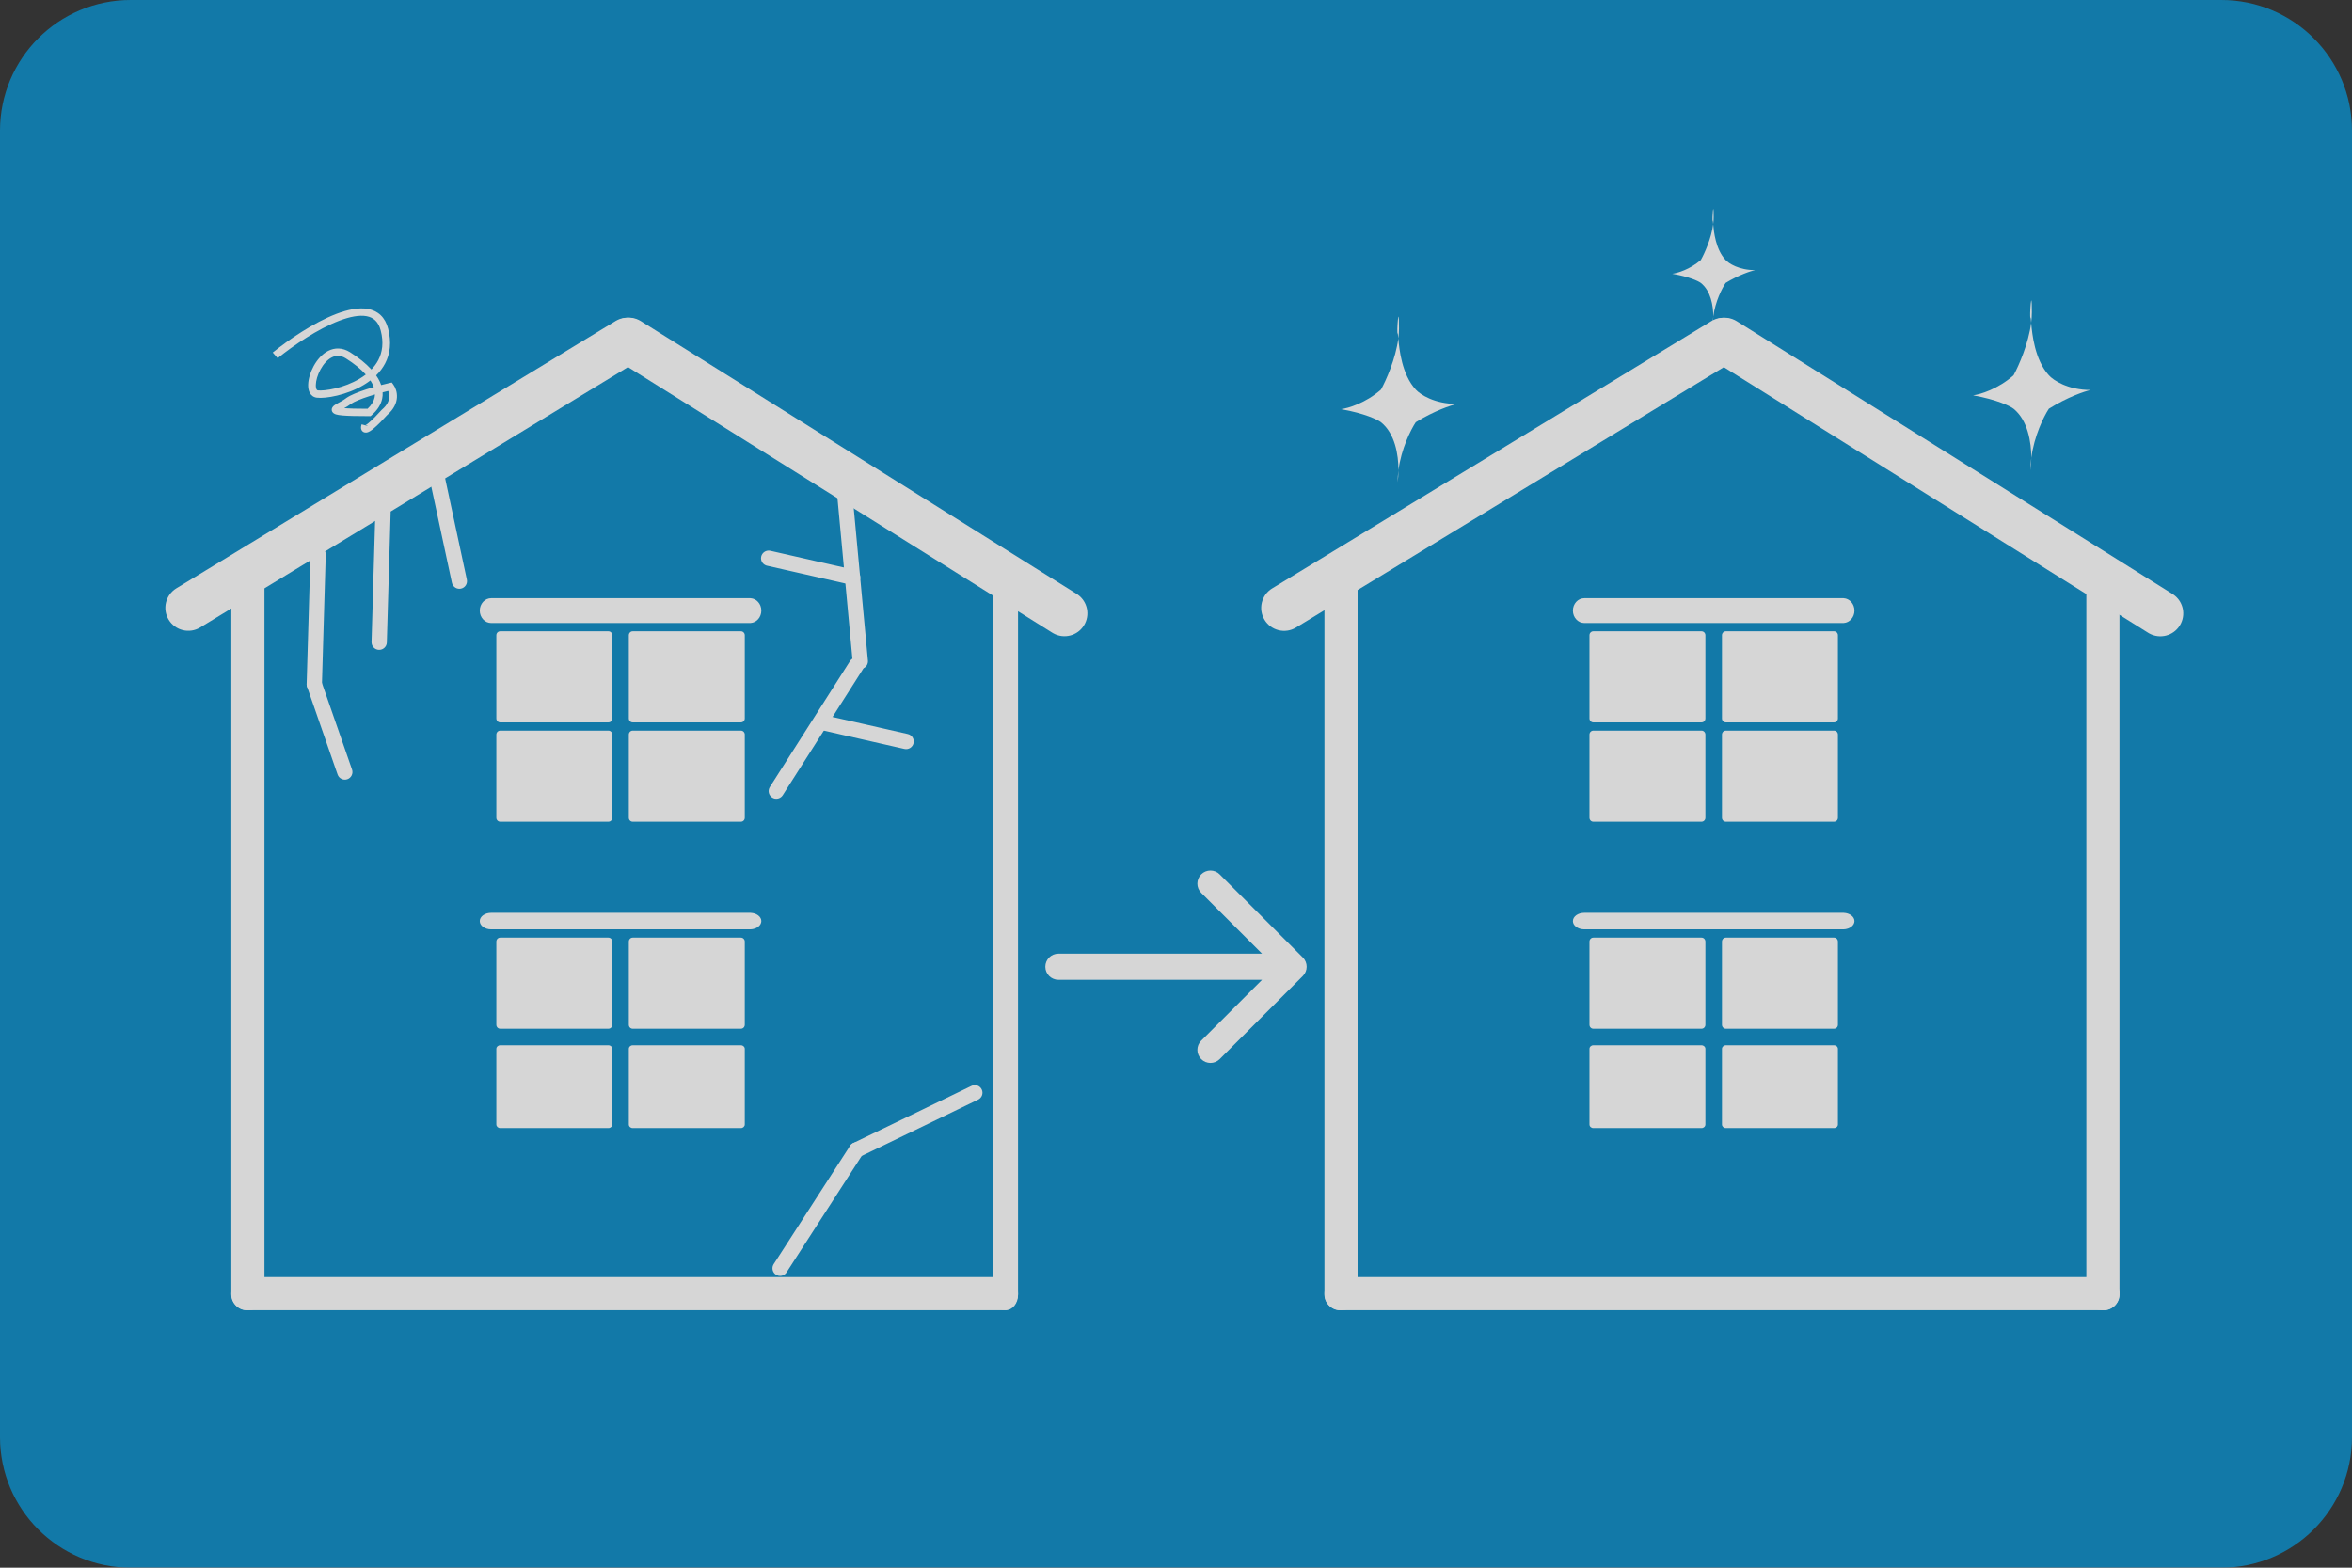 <svg width="180" height="120" viewBox="0 0 180 120" fill="none" xmlns="http://www.w3.org/2000/svg">
<rect x="0" y="0" width="180" height="120" fill="#333333" stroke="none"/>
<g opacity="0.8" clip-path="url(#clip0_820_488)">
<path opacity="0.8" d="M170 0H10C4.477 0 0 4.477 0 10V110C0 115.523 4.477 120 10 120H170C175.523 120 180 115.523 180 110V10C180 4.477 175.523 0 170 0Z" fill="#00A1E9"/>
<path d="M25.741 24.027C26.598 23.701 27.452 23.516 28.167 23.649C28.531 23.716 28.862 23.867 29.132 24.124C29.4 24.38 29.592 24.725 29.704 25.159C29.977 26.205 29.854 27.085 29.479 27.809C29.297 28.159 29.059 28.467 28.787 28.736C28.897 28.895 28.992 29.055 29.068 29.218C29.107 29.303 29.142 29.389 29.171 29.476C29.407 29.415 29.62 29.362 29.793 29.323L29.984 29.28L30.098 29.434C30.256 29.646 30.404 30.006 30.376 30.43C30.348 30.86 30.14 31.333 29.63 31.769C29.334 32.099 28.905 32.549 28.569 32.823C28.483 32.893 28.396 32.957 28.315 33.006C28.246 33.047 28.137 33.105 28.017 33.111C27.947 33.115 27.853 33.102 27.769 33.038C27.686 32.974 27.651 32.89 27.638 32.826C27.614 32.711 27.64 32.586 27.672 32.481L28.154 32.613C28.148 32.608 28.142 32.602 28.134 32.597C28.076 32.552 28.015 32.547 27.986 32.548C27.946 32.55 27.945 32.563 28.004 32.528C28.052 32.499 28.114 32.454 28.189 32.393C28.493 32.145 28.906 31.715 29.197 31.388L29.211 31.373L29.227 31.359C29.642 31.01 29.773 30.667 29.791 30.394C29.803 30.21 29.763 30.047 29.711 29.924C29.581 29.955 29.437 29.991 29.283 30.031C29.293 30.196 29.282 30.363 29.246 30.53C29.149 30.976 28.883 31.397 28.444 31.78L28.36 31.854H28.247C27.257 31.854 26.603 31.836 26.194 31.8C25.993 31.782 25.832 31.757 25.714 31.721C25.657 31.703 25.587 31.676 25.526 31.629C25.459 31.577 25.387 31.487 25.387 31.36C25.387 31.249 25.444 31.168 25.479 31.126C25.517 31.081 25.563 31.044 25.602 31.016C25.679 30.96 25.78 30.903 25.874 30.851C26.079 30.739 26.29 30.629 26.451 30.505L26.52 30.455C26.691 30.338 26.913 30.228 27.15 30.128C27.426 30.011 27.743 29.898 28.062 29.796C28.244 29.737 28.427 29.682 28.607 29.63C28.585 29.57 28.561 29.51 28.532 29.449C28.481 29.339 28.418 29.23 28.346 29.12C28.181 29.246 28.01 29.362 27.834 29.467C27.17 29.865 26.439 30.126 25.8 30.279C25.168 30.43 24.596 30.483 24.251 30.442C23.998 30.411 23.815 30.267 23.709 30.073C23.611 29.892 23.579 29.672 23.583 29.456C23.592 29.019 23.75 28.492 24.006 28.021C24.263 27.553 24.639 27.103 25.116 26.859C25.615 26.605 26.201 26.591 26.795 26.965C27.423 27.361 27.99 27.807 28.424 28.285C28.634 28.067 28.815 27.825 28.953 27.558C29.261 26.964 29.377 26.223 29.136 25.296C29.043 24.94 28.896 24.693 28.719 24.525C28.543 24.357 28.322 24.252 28.056 24.202C27.508 24.101 26.782 24.237 25.957 24.552C24.318 25.177 22.462 26.438 21.25 27.417L20.873 26.985C22.105 25.99 24.017 24.685 25.741 24.027ZM28.699 30.192C28.549 30.236 28.398 30.282 28.248 30.331C27.939 30.43 27.641 30.536 27.387 30.644C27.161 30.739 26.983 30.831 26.864 30.912L26.817 30.946C26.671 31.059 26.494 31.16 26.34 31.245C26.709 31.273 27.281 31.288 28.131 31.289C28.445 30.992 28.61 30.698 28.671 30.415C28.687 30.341 28.696 30.267 28.699 30.192ZM26.473 27.437C26.061 27.177 25.704 27.198 25.391 27.358C25.056 27.528 24.751 27.871 24.526 28.284C24.301 28.695 24.176 29.137 24.17 29.467C24.166 29.633 24.194 29.746 24.229 29.811C24.257 29.863 24.285 29.877 24.324 29.882C24.566 29.911 25.057 29.875 25.658 29.732C26.252 29.59 26.923 29.348 27.523 28.988C27.688 28.89 27.845 28.783 27.994 28.668C27.61 28.243 27.088 27.824 26.473 27.437Z" fill="white"/>
<path d="M47.102 24.577L47.181 24.532C47.996 24.09 49.024 24.361 49.512 25.163C49.999 25.964 49.769 27.001 49.002 27.523L48.926 27.572L15.321 48.027C14.494 48.531 13.415 48.268 12.912 47.441C12.408 46.614 12.671 45.535 13.498 45.032L47.102 24.577Z" fill="white"/>
<path d="M82.397 45.461L82.472 45.511C83.232 46.042 83.45 47.083 82.952 47.878C82.454 48.673 81.423 48.931 80.613 48.479L80.536 48.433L47.192 27.556C46.371 27.042 46.122 25.96 46.636 25.139C47.15 24.319 48.232 24.07 49.052 24.584L82.397 45.461Z" fill="white"/>
<path d="M20.24 99.123C20.24 99.768 19.673 100.292 18.973 100.292C18.273 100.292 17.705 99.768 17.705 99.123L17.705 45.055C17.705 44.409 18.273 43.886 18.973 43.886C19.673 43.886 20.24 44.409 20.24 45.055L20.24 99.123Z" fill="white"/>
<path d="M77.912 99.123C77.912 99.768 77.487 100.292 76.961 100.292C76.436 100.292 76.011 99.768 76.011 99.123L76.011 45.055C76.011 44.409 76.436 43.886 76.962 43.886C77.487 43.886 77.912 44.409 77.912 45.055L77.912 99.123Z" fill="white"/>
<path d="M66.422 50.567L66.425 50.627C66.422 50.923 66.196 51.175 65.894 51.203C65.593 51.231 65.324 51.025 65.267 50.734L65.258 50.675L64.09 38.11C64.06 37.789 64.296 37.504 64.617 37.474C64.939 37.444 65.224 37.681 65.253 38.002L66.422 50.567Z" fill="white"/>
<path d="M59.903 60.871L59.868 60.919C59.685 61.152 59.352 61.212 59.096 61.05C58.841 60.887 58.755 60.56 58.888 60.295L58.917 60.243L65.054 50.6C65.227 50.328 65.588 50.247 65.861 50.421C66.133 50.594 66.213 50.955 66.04 51.227L59.903 60.871Z" fill="white"/>
<path d="M62.787 55.867L62.729 55.85C62.448 55.756 62.279 55.462 62.346 55.167C62.413 54.872 62.693 54.68 62.987 54.716L63.046 54.727L69.474 56.188C69.789 56.259 69.986 56.572 69.915 56.887C69.843 57.202 69.53 57.399 69.215 57.328L62.787 55.867Z" fill="white"/>
<path d="M58.697 43.301L58.639 43.285C58.358 43.19 58.189 42.897 58.256 42.602C58.324 42.306 58.603 42.115 58.897 42.151L58.956 42.161L65.385 43.622C65.699 43.694 65.896 44.007 65.825 44.322C65.753 44.636 65.44 44.834 65.125 44.762L58.697 43.301Z" fill="white"/>
<path d="M32.831 36.425L32.822 36.366C32.789 36.072 32.984 35.795 33.28 35.731C33.576 35.668 33.868 35.841 33.959 36.123L33.974 36.18L35.727 44.362C35.795 44.678 35.594 44.989 35.279 45.056C34.963 45.124 34.652 44.923 34.585 44.607L32.831 36.425Z" fill="white"/>
<path d="M28.727 39.207L28.732 39.148C28.771 38.854 29.026 38.631 29.329 38.64C29.631 38.649 29.873 38.886 29.894 39.182L29.896 39.241L29.604 49.177C29.594 49.499 29.325 49.753 29.002 49.744C28.68 49.734 28.426 49.465 28.435 49.142L28.727 39.207Z" fill="white"/>
<path d="M23.761 42.422L23.765 42.362C23.804 42.069 24.059 41.846 24.362 41.855C24.664 41.864 24.906 42.101 24.927 42.397L24.929 42.456L24.637 52.392C24.627 52.714 24.358 52.968 24.035 52.959C23.713 52.949 23.459 52.68 23.468 52.357L23.761 42.422Z" fill="white"/>
<path d="M23.5 52.567L23.483 52.51C23.414 52.221 23.574 51.922 23.86 51.823C24.145 51.724 24.456 51.859 24.581 52.128L24.604 52.183L26.941 58.904C27.047 59.209 26.886 59.542 26.581 59.648C26.276 59.754 25.943 59.593 25.837 59.288L23.5 52.567Z" fill="white"/>
<path d="M65.802 88.552L65.747 88.575C65.469 88.677 65.153 88.553 65.021 88.28C64.889 88.008 64.988 87.684 65.24 87.528L65.293 87.5L74.352 83.117C74.642 82.976 74.992 83.097 75.132 83.388C75.273 83.678 75.151 84.028 74.861 84.169L65.802 88.552Z" fill="white"/>
<path d="M60.192 97.4L60.157 97.449C59.972 97.68 59.639 97.739 59.384 97.575C59.13 97.411 59.046 97.083 59.18 96.819L59.21 96.767L65.055 87.708C65.23 87.437 65.591 87.359 65.862 87.534C66.134 87.709 66.212 88.07 66.037 88.342L60.192 97.4Z" fill="white"/>
<path d="M18.867 100.292L18.807 100.29C18.192 100.256 17.704 99.703 17.704 99.024C17.704 98.346 18.192 97.792 18.807 97.758L18.867 97.757L76.749 97.757C77.391 97.757 77.912 98.324 77.912 99.024C77.912 99.725 77.391 100.292 76.749 100.292L18.867 100.292Z" fill="white"/>
<path d="M57.392 45.788L57.436 45.789C57.898 45.815 58.265 46.23 58.265 46.739C58.265 47.247 57.898 47.663 57.436 47.688L57.392 47.689H37.59C37.108 47.689 36.717 47.264 36.717 46.739C36.717 46.214 37.108 45.788 37.59 45.788H57.392Z" fill="white"/>
<path d="M37.986 48.626C37.986 48.459 38.119 48.323 38.282 48.323H46.563C46.727 48.323 46.859 48.459 46.859 48.626V54.992C46.859 55.159 46.727 55.295 46.563 55.295H38.282C38.119 55.295 37.986 55.159 37.986 54.992V48.626Z" fill="white"/>
<path d="M48.125 48.626C48.125 48.459 48.257 48.323 48.421 48.323H56.702C56.865 48.323 56.998 48.459 56.998 48.626V54.992C56.998 55.159 56.865 55.295 56.702 55.295H48.421C48.257 55.295 48.125 55.159 48.125 54.992V48.626Z" fill="white"/>
<path d="M48.125 56.231C48.125 56.063 48.257 55.928 48.421 55.928H56.702C56.865 55.928 56.998 56.063 56.998 56.231V62.596C56.998 62.764 56.865 62.899 56.702 62.899H48.421C48.257 62.899 48.125 62.764 48.125 62.596V56.231Z" fill="white"/>
<path d="M37.986 56.231C37.986 56.063 38.119 55.928 38.282 55.928H46.563C46.727 55.928 46.859 56.063 46.859 56.231V62.596C46.859 62.764 46.727 62.899 46.563 62.899H38.282C38.119 62.899 37.986 62.764 37.986 62.596V56.231Z" fill="white"/>
<path d="M57.392 69.87L57.436 69.871C57.898 69.888 58.265 70.165 58.265 70.504C58.265 70.843 57.898 71.12 57.436 71.137L57.392 71.138H37.59C37.108 71.138 36.717 70.854 36.717 70.504C36.717 70.154 37.108 69.87 37.59 69.87H57.392Z" fill="white"/>
<path d="M37.986 72.076C37.986 71.908 38.119 71.772 38.282 71.772H46.563C46.727 71.772 46.859 71.908 46.859 72.076V78.441C46.859 78.608 46.727 78.744 46.563 78.744H38.282C38.119 78.744 37.986 78.608 37.986 78.441V72.076Z" fill="white"/>
<path d="M48.125 72.076C48.125 71.908 48.257 71.772 48.421 71.772H56.702C56.865 71.772 56.998 71.908 56.998 72.076V78.441C56.998 78.608 56.865 78.744 56.702 78.744H48.421C48.257 78.744 48.125 78.608 48.125 78.441V72.076Z" fill="white"/>
<path d="M48.125 80.286C48.125 80.134 48.257 80.011 48.421 80.011H56.702C56.865 80.011 56.998 80.134 56.998 80.286V86.073C56.998 86.225 56.865 86.349 56.702 86.349H48.421C48.257 86.349 48.125 86.225 48.125 86.073V80.286Z" fill="white"/>
<path d="M37.986 80.286C37.986 80.134 38.119 80.011 38.282 80.011H46.563C46.727 80.011 46.859 80.134 46.859 80.286V86.073C46.859 86.225 46.727 86.349 46.563 86.349H38.282C38.119 86.349 37.986 86.225 37.986 86.073V80.286Z" fill="white"/>
<path d="M130.968 24.582L131.046 24.538C131.862 24.096 132.889 24.367 133.377 25.169C133.865 25.97 133.634 27.007 132.867 27.529L132.791 27.578L99.186 48.033C98.359 48.536 97.28 48.274 96.777 47.447C96.273 46.62 96.536 45.541 97.363 45.038L130.968 24.582Z" fill="white"/>
<path d="M166.264 45.467L166.339 45.517C167.099 46.048 167.317 47.088 166.819 47.883C166.321 48.679 165.291 48.937 164.48 48.485L164.403 48.439L131.059 27.562C130.238 27.048 129.989 25.966 130.503 25.145C131.017 24.325 132.099 24.076 132.92 24.59L166.264 45.467Z" fill="white"/>
<path d="M103.896 99.123C103.896 99.768 103.329 100.292 102.629 100.292C101.929 100.292 101.361 99.768 101.361 99.123L101.361 45.055C101.361 44.409 101.929 43.886 102.629 43.886C103.329 43.886 103.896 44.409 103.896 45.055L103.896 99.123Z" fill="white"/>
<path d="M162.205 99.123C162.205 99.768 161.638 100.292 160.938 100.292C160.237 100.292 159.67 99.768 159.67 99.123L159.67 45.055C159.67 44.409 160.237 43.886 160.938 43.886C161.638 43.886 162.205 44.409 162.205 45.055L162.205 99.123Z" fill="white"/>
<path d="M102.539 100.292L102.478 100.29C101.857 100.256 101.363 99.703 101.363 99.024C101.363 98.346 101.857 97.792 102.478 97.758L102.539 97.757L161.029 97.757C161.679 97.757 162.205 98.324 162.205 99.024C162.205 99.725 161.679 100.292 161.029 100.292L102.539 100.292Z" fill="white"/>
<path d="M141.05 45.788L141.095 45.789C141.556 45.815 141.923 46.23 141.923 46.739C141.923 47.247 141.556 47.663 141.095 47.688L141.05 47.689H121.249C120.766 47.689 120.375 47.264 120.375 46.739C120.375 46.214 120.766 45.788 121.249 45.788H141.05Z" fill="white"/>
<path d="M121.643 48.626C121.643 48.459 121.775 48.323 121.938 48.323H130.22C130.383 48.323 130.515 48.459 130.515 48.626V54.992C130.515 55.159 130.383 55.295 130.22 55.295H121.938C121.775 55.295 121.643 55.159 121.643 54.992V48.626Z" fill="white"/>
<path d="M131.783 48.626C131.783 48.459 131.916 48.323 132.079 48.323H140.36C140.524 48.323 140.656 48.459 140.656 48.626V54.992C140.656 55.159 140.524 55.295 140.36 55.295H132.079C131.916 55.295 131.783 55.159 131.783 54.992V48.626Z" fill="white"/>
<path d="M131.783 56.231C131.783 56.063 131.916 55.928 132.079 55.928H140.36C140.524 55.928 140.656 56.063 140.656 56.231V62.596C140.656 62.764 140.524 62.899 140.36 62.899H132.079C131.916 62.899 131.783 62.764 131.783 62.596V56.231Z" fill="white"/>
<path d="M121.643 56.231C121.643 56.063 121.775 55.928 121.938 55.928H130.22C130.383 55.928 130.515 56.063 130.515 56.231V62.596C130.515 62.764 130.383 62.899 130.22 62.899H121.938C121.775 62.899 121.643 62.764 121.643 62.596V56.231Z" fill="white"/>
<path d="M141.05 69.87L141.095 69.871C141.556 69.888 141.923 70.165 141.923 70.504C141.923 70.843 141.556 71.12 141.095 71.137L141.05 71.138H121.249C120.766 71.138 120.375 70.854 120.375 70.504C120.375 70.154 120.766 69.87 121.249 69.87H141.05Z" fill="white"/>
<path d="M121.643 72.076C121.643 71.908 121.775 71.772 121.938 71.772H130.22C130.383 71.772 130.515 71.908 130.515 72.076V78.441C130.515 78.608 130.383 78.744 130.22 78.744H121.938C121.775 78.744 121.643 78.608 121.643 78.441V72.076Z" fill="white"/>
<path d="M131.783 72.076C131.783 71.908 131.916 71.772 132.079 71.772H140.36C140.524 71.772 140.656 71.908 140.656 72.076V78.441C140.656 78.608 140.524 78.744 140.36 78.744H132.079C131.916 78.744 131.783 78.608 131.783 78.441V72.076Z" fill="white"/>
<path d="M131.783 80.286C131.783 80.134 131.916 80.011 132.079 80.011H140.36C140.524 80.011 140.656 80.134 140.656 80.286V86.073C140.656 86.225 140.524 86.349 140.36 86.349H132.079C131.916 86.349 131.783 86.225 131.783 86.073V80.286Z" fill="white"/>
<path d="M121.643 80.286C121.643 80.134 121.775 80.011 121.938 80.011H130.22C130.383 80.011 130.515 80.134 130.515 80.286V86.073C130.515 86.225 130.383 86.349 130.22 86.349H121.938C121.775 86.349 121.643 86.225 121.643 86.073V80.286Z" fill="white"/>
<path d="M102.631 31.32C103.157 31.254 104.504 30.861 105.687 29.822C106.081 29.11 106.811 27.467 107.014 25.907C106.993 25.673 106.981 25.532 106.962 25.526C106.873 25.502 107.067 22.929 107.067 25.127C107.067 25.381 107.048 25.643 107.014 25.907C107.087 26.722 107.276 28.657 108.349 29.822C108.678 30.188 109.769 30.921 111.504 30.921C111.044 31.021 109.769 31.44 108.349 32.319C107.959 32.91 107.239 34.353 107.024 35.99C107.023 36.349 106.998 36.668 106.962 36.915C106.962 36.603 106.984 36.293 107.024 35.99C107.027 34.801 106.757 33.179 105.687 32.319C105.424 32.12 104.445 31.64 102.631 31.32Z" fill="white"/>
<path d="M151 30.262C151.533 30.194 152.9 29.791 154.1 28.726C154.499 27.995 155.24 26.311 155.446 24.71C155.424 24.471 155.413 24.326 155.393 24.32C155.303 24.295 155.5 21.656 155.5 23.91C155.5 24.171 155.48 24.439 155.446 24.71C155.52 25.546 155.712 27.531 156.8 28.726C157.133 29.101 158.24 29.853 160 29.853C159.533 29.955 158.24 30.386 156.8 31.287C156.404 31.892 155.674 33.373 155.456 35.052C155.455 35.419 155.429 35.747 155.393 36C155.393 35.68 155.416 35.362 155.456 35.052C155.459 33.833 155.185 32.169 154.1 31.287C153.833 31.082 152.84 30.59 151 30.262Z" fill="white"/>
<path d="M127.98 20.957C128.356 20.91 129.318 20.635 130.163 19.908C130.445 19.409 130.966 18.26 131.111 17.167C131.096 17.004 131.088 16.905 131.074 16.901C131.01 16.884 131.149 15.083 131.149 16.621C131.149 16.799 131.136 16.983 131.111 17.167C131.163 17.738 131.298 19.093 132.065 19.908C132.3 20.164 133.079 20.677 134.318 20.677C133.99 20.747 133.079 21.041 132.065 21.656C131.786 22.069 131.272 23.08 131.118 24.226C131.118 24.477 131.1 24.7 131.074 24.873C131.074 24.654 131.09 24.438 131.118 24.226C131.12 23.393 130.927 22.258 130.163 21.656C129.976 21.516 129.276 21.18 127.98 20.957Z" fill="white"/>
<path d="M81 73C80.448 73 80 73.448 80 74C80 74.552 80.448 75 81 75L81 73ZM99.707 74.707C100.098 74.317 100.098 73.683 99.707 73.293L93.343 66.929C92.953 66.538 92.32 66.538 91.929 66.929C91.538 67.32 91.538 67.953 91.929 68.343L97.586 74L91.929 79.657C91.538 80.047 91.538 80.68 91.929 81.071C92.32 81.462 92.953 81.462 93.343 81.071L99.707 74.707ZM81 74L81 75L99 75L99 74L99 73L81 73L81 74Z" fill="white"/>
</g>
<defs>
<clipPath id="clip0_820_488">
<rect width="180" height="120" fill="white"/>
</clipPath>
</defs>
</svg>
